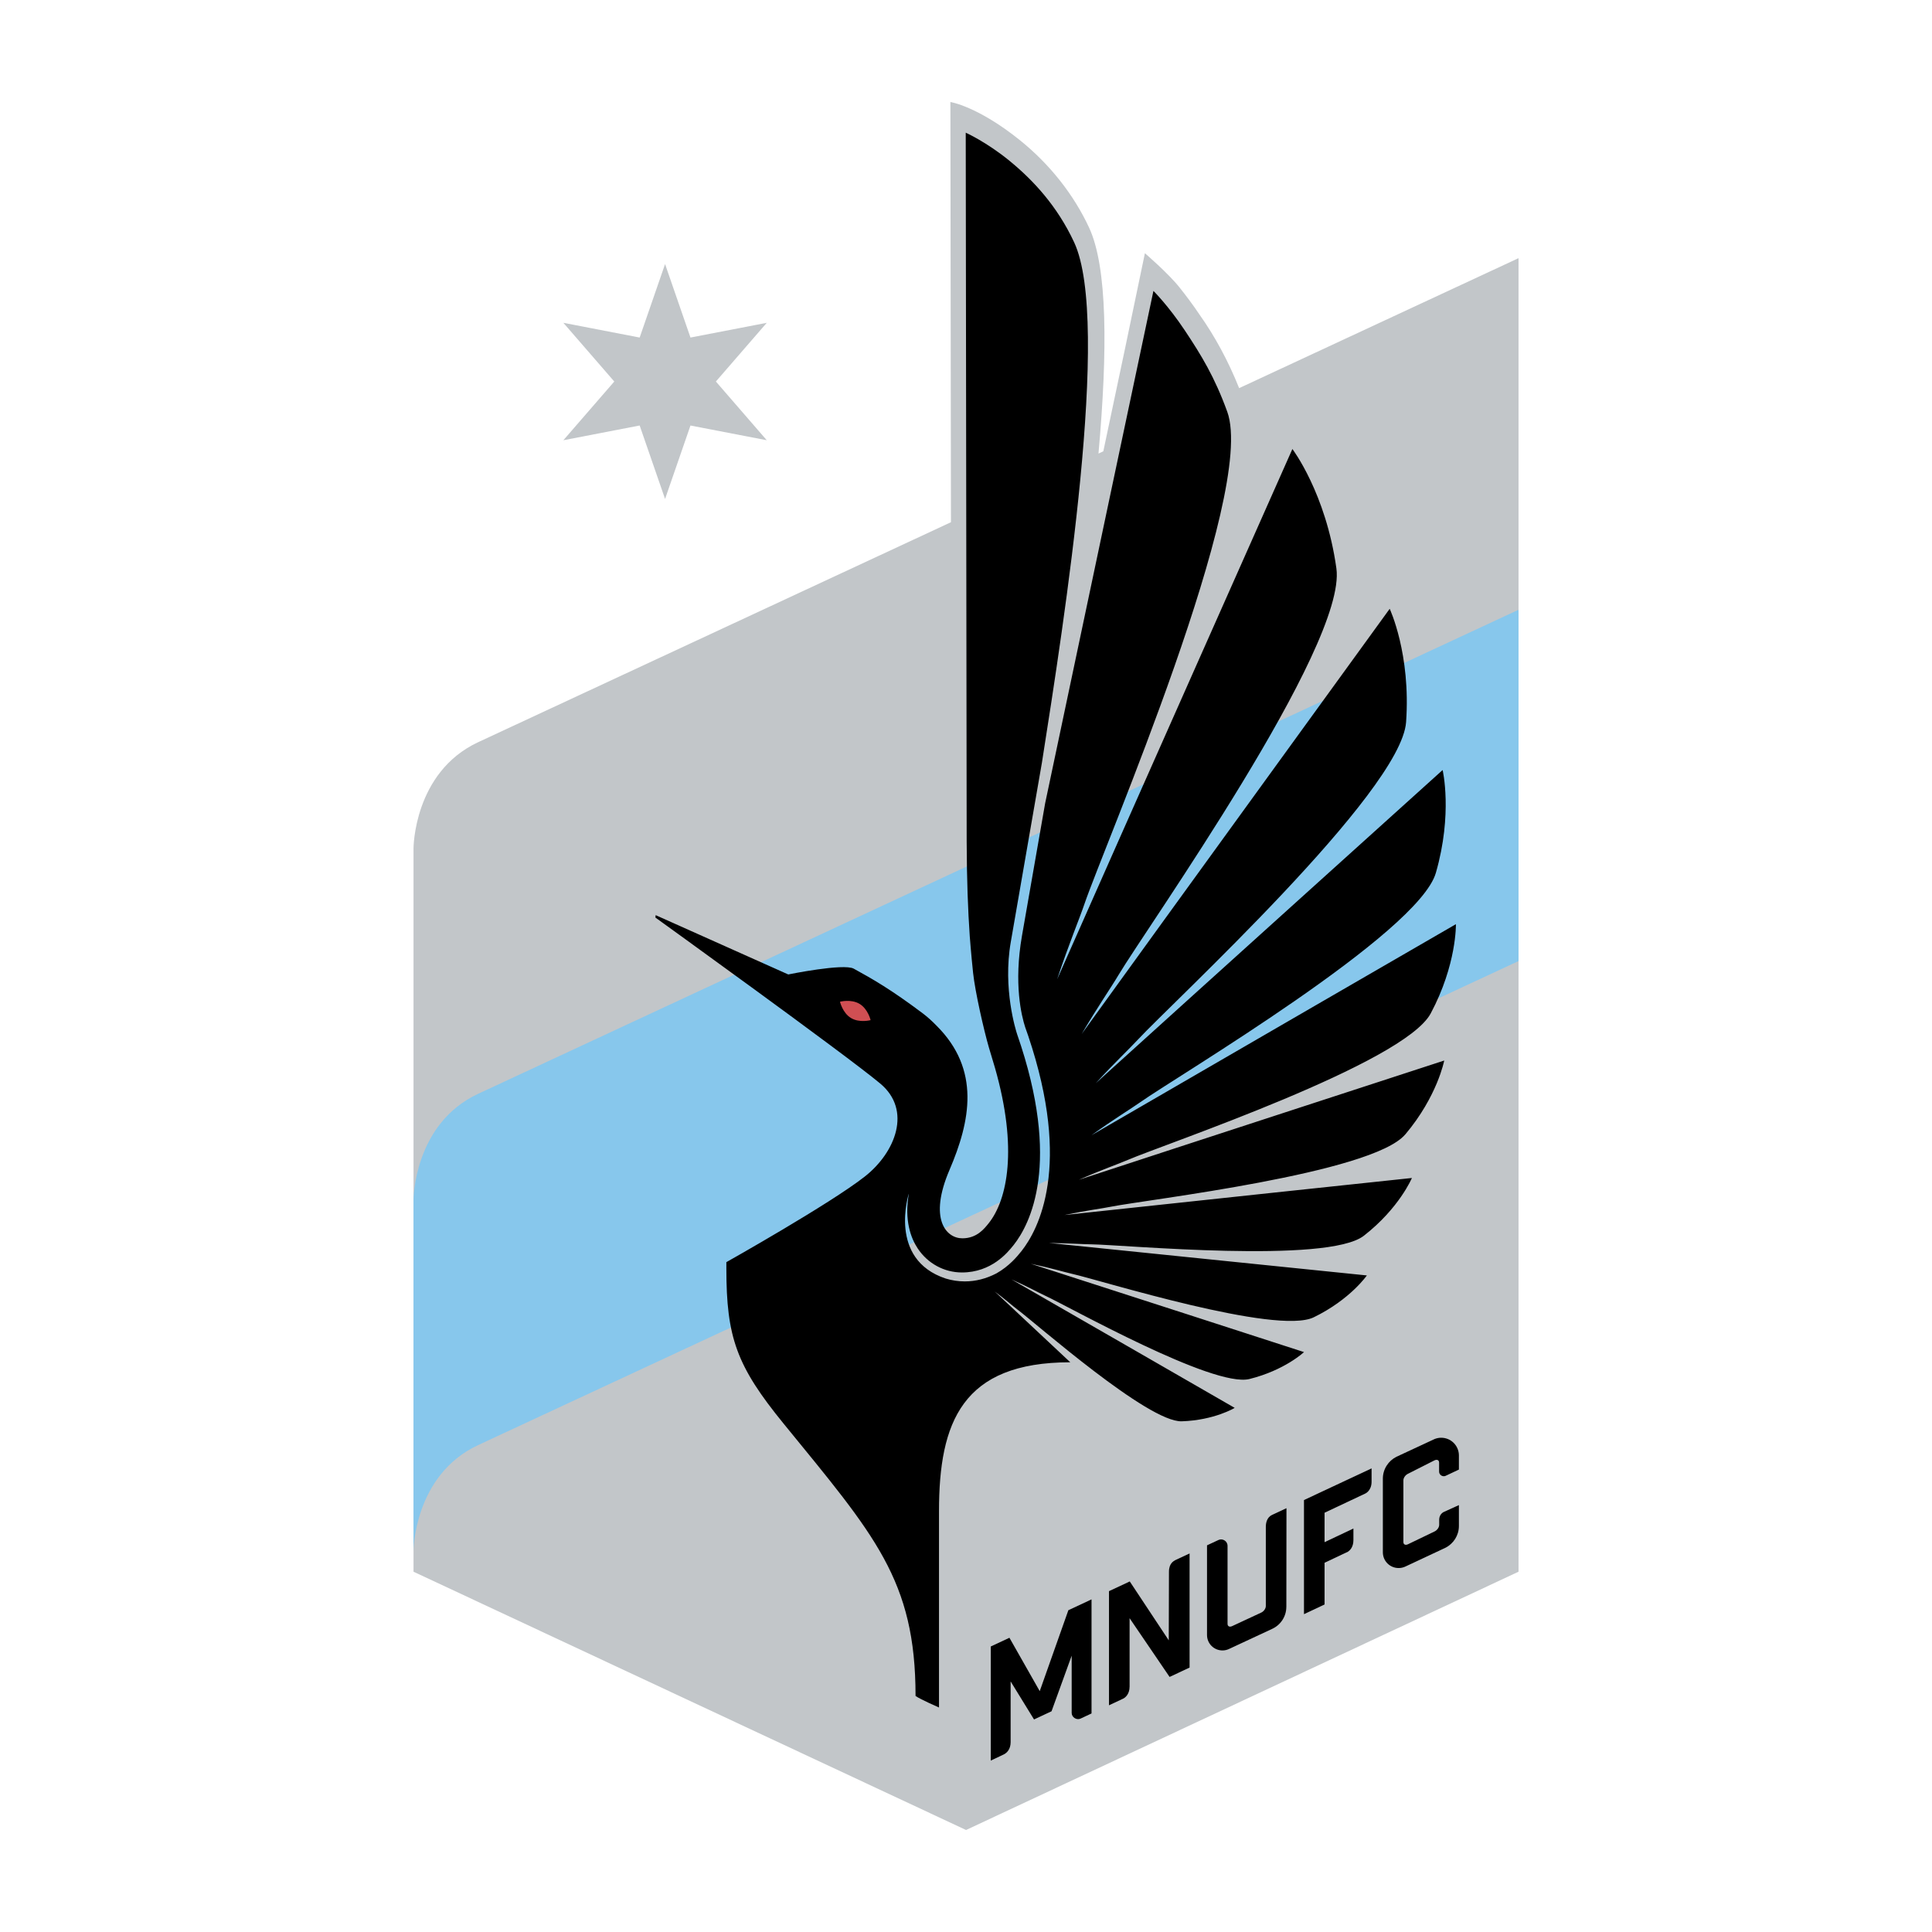 <?xml version="1.0" encoding="UTF-8"?>
<svg id="MNFC" xmlns="http://www.w3.org/2000/svg" version="1.1" viewBox="0 0 800 800">
  <!-- Generator: Adobe Illustrator 30.0.0, SVG Export Plug-In . SVG Version: 2.1.1 Build 123)  -->
  <defs>
    <style>
      .st0 {
        fill: #87c7ec;
      }

      .st1 {
        fill: #c2c6c9;
      }

      .st2 {
        fill: #d04f53;
      }
    </style>
  </defs>
  <path class="st1" d="M474.08,104.86l-8.31,39.86c-2.46,11.67-5.52,26.12-8.91,42.16l-2,.93c3.83-42.95,3.72-77.17-3.89-93.55-6.32-13.59-16.18-26.17-28.65-36.21-17.51-14.09-28.78-15.81-28.78-15.81l.23,174-195.81,91.1c-26.69,12.49-26.73,43.91-26.73,43.91v299.56l228.79,106.95,228.77-106.95V106.9l-115.69,53.82c-4.42-11.04-9.96-21.4-16.55-30.66-2.65-3.96-5.41-7.6-8.06-10.94-4.71-5.95-14.4-14.26-14.4-14.26"/>
  <polygon class="st1" points="264.87 176.19 275.39 206.61 285.91 176.2 317.5 182.29 296.43 157.98 317.5 133.67 285.91 139.77 275.39 109.35 264.87 139.77 233.28 133.67 254.36 157.98 233.28 182.29 264.87 176.19"/>
  <path class="st0" d="M197.95,452.94c-26.69,12.48-26.73,43.91-26.73,43.91v145.47s.04-31.43,26.73-43.92l430.84-200.44v-145.47l-430.84,200.45Z"/>
  <path d="M581.92,469.72c13.31-15.81,16.1-30.58,16.1-30.58,0,0-113.83,37.07-151.29,49.39,9.38-4.13,16.18-6.47,20.29-8.24,15.27-6.56,114.32-39.87,125.41-60.66,10.81-20.26,10.43-36.95,10.43-36.95,0,0-111.03,64.22-150.89,87.39,9.32-6.72,16.22-10.86,20.3-13.74,15.07-10.65,115.03-69.75,122.29-94.9,7.06-24.52,2.8-42.58,2.8-42.58,0,0-105.52,95.16-143.63,129.69,7.9-8.61,13.95-14.27,17.52-18.13,13.92-15.05,108.91-102.38,110.98-131.39,2.01-28.28-6.79-46.93-6.79-46.93,0,0-95.32,131.41-127.51,176.02,6.76-11.48,12.16-19.22,15.18-24.32,11.66-19.58,94.72-136.42,90.26-168.43-4.34-31.2-18.22-49.43-18.22-49.43,0,0-72.21,162.54-97.41,219.57,4.86-14.67,9.09-24.67,11.27-31.08,8.13-23.97,71.42-170.15,59.18-203.9-5.21-14.37-10.74-23.43-17.61-33.74-6.87-10.31-12.97-16.32-12.97-16.32-3.37,15.87-28.43,134.32-44.84,212.17l-9.6,54.9c-3.46,19.85-.2,33.08,1.35,37.85l1.23,3.51c18.26,54.13,4.19,80.35-2.78,89.17l-.29.35c-1.4,1.74-4.7,5.82-10.06,8.86-4.24,2.21-8.65,3.33-13.12,3.33-2.66,0-5.32-.4-7.89-1.18-24.07-7.96-15.33-35.06-15.25-35.33-2.01,11.29.86,18.64,3.61,22.81,4.13,6.27,10.99,10,18.35,10,12.24,0,18.95-8.31,21.15-11.05l.28-.34c6.63-8.39,20.05-33.7,1.42-87.26h0c-.5-1.51-6-18.83-2.63-38.16l12.9-74.31c9.31-59.21,28.68-182.41,13.35-215.42-7.09-15.24-17.14-25.87-26.71-33.72-9.58-7.85-18.19-11.7-18.19-11.7l.39,293.58c.04,15.68.54,28.61,1.28,39.21,0,0,.56,7.43,1.38,15.15.82,7.72,4.44,23.65,6.54,30.87l2.53,8.46c9.54,33.39,5.12,54.54-2.56,64.24-1.84,2.28-4.9,6.31-10.95,6.31-6.78,0-14.02-8.06-5.35-28.28,8.67-20.22,13-41.55-5.41-59.83-1.74-1.79-3.6-3.5-5.67-5.06-13.09-9.83-20.56-14.11-28.56-18.49-4.19-2.29-27.11,2.4-27.11,2.4l-54.91-24.56-.1,1s78.8,56.76,93.13,68.76c13.19,11.04,6.27,28.5-6.41,38.47-14.49,11.38-57.34,35.46-57.34,35.46v2.55c0,28.65,4.23,40.45,23.74,64.36,37.6,46.1,54.6,64.66,54.6,112.73,2.14,1.48,9.71,4.77,9.71,4.77v-81.29c0-36.89,9.61-61.66,54.36-61.66l-31.28-29.3c4.56,3.38,7.45,6.02,9.48,7.53,7.86,5.87,54.05,46.68,67.95,46.21,13.56-.45,21.93-5.56,21.93-5.56,0,0-72.28-41.65-92.43-53.19,6.68,2.96,11.1,5.43,13.9,6.72,9.9,4.56,69.63,38.23,84.64,34.52,14.62-3.63,22.59-11.15,22.59-11.15,0,0-89.12-28.87-113.13-36.57,8.24,1.71,13.79,3.43,17.22,4.2,11.81,2.67,84.51,25.47,99.95,17.96,15.06-7.32,21.99-17.33,21.99-17.33,0,0-101.62-10.4-131.65-13.45,7.26.1,14.3.53,17.63.57,13.45.19,97.73,8.16,112.78-3.56,14.68-11.44,19.89-23.91,19.89-23.91,0,0-110.23,11.67-143.88,15.33,9.03-1.88,15.45-2.66,19.4-3.46,14.66-2.92,108.1-13.71,121.75-29.94"/>
  <path class="st2" d="M360.49,422.42s-4.6,1.23-8.1-.87c-3.5-2.11-4.57-6.75-4.57-6.75,0,0,4.6-1.22,8.1.88,3.51,2.1,4.58,6.74,4.58,6.74Z"/>
  <path d="M565.39,618.41s2.55-1.1,2.55-4.88v-5.5l-27.99,13.11v47.25l8.52-4.01v-17.27l9.72-4.6c.68-.46,2.23-1.82,2.23-4.75v-4.83l-11.95,5.65v-12.19l16.92-7.97Z"/>
  <path d="M593.98,604.7c1.06-.5,1.92-.12,1.92.94v3.68c0,1.1.89,1.97,1.99,1.95.24,0,.46-.06.67-.14l5.54-2.61v-5.99c-.09-4.04-3.39-7.25-7.45-7.19-.92.01-1.8.21-2.61.53l-15.82,7.36c-3.32,1.66-5.61,5.11-5.61,9.05v30.48c0,3.66,2.96,6.58,6.62,6.53.98-.01,1.91-.24,2.75-.64l16.56-7.76c3.3-1.67,5.56-5.1,5.56-9.02v-8.64l-6.4,2.91c-.22.12-1.71.97-1.76,3.05v2.2c0,1.06-.85,2.25-1.91,2.75l-11,5.3c-1.07.51-1.92.13-1.92-.93v-25.52c0-1.06.85-2.24,1.92-2.74l10.96-5.55Z"/>
  <path d="M483.97,679.25l-16.16-24.41-8.6,4.02v47.27s3.56-1.71,6.09-2.87c.48-.29,2.44-1.59,2.44-4.9v-28.3l16.56,24.32,8.28-3.87v-47.25l-5.92,2.76c-.6.38-2.62,1.23-2.62,4.82l-.08,28.4Z"/>
  <path d="M443.76,709.29v-23.71l-8.34,23.02-7.25,3.39-9.69-15.75v25.16c-.01,2.8-1.41,4.38-2.86,5.08l-5.36,2.54v-47.25l7.72-3.61,12.55,22.11,11.86-33.52,9.59-4.48v47.23l-4.58,2.15c-1.63.72-3.64-.57-3.64-2.35"/>
  <path d="M499.8,639.9v37.12c0,3.56,2.88,6.41,6.44,6.39.96,0,1.88-.23,2.7-.62h0l17.77-8.28c3.49-1.57,5.93-5.08,5.93-9.15h.01l.05-40.85s-4.13,1.92-5.95,2.77c-2.25,1.05-2.6,3.52-2.6,4.97v32.76c0,1.07-.84,2.24-1.91,2.73l-12.03,5.6c-1.06.5-1.91.11-1.91-.95v-32.23c0-2.14-2.15-3.23-3.74-2.49l-4.76,2.22Z"/>
</svg>